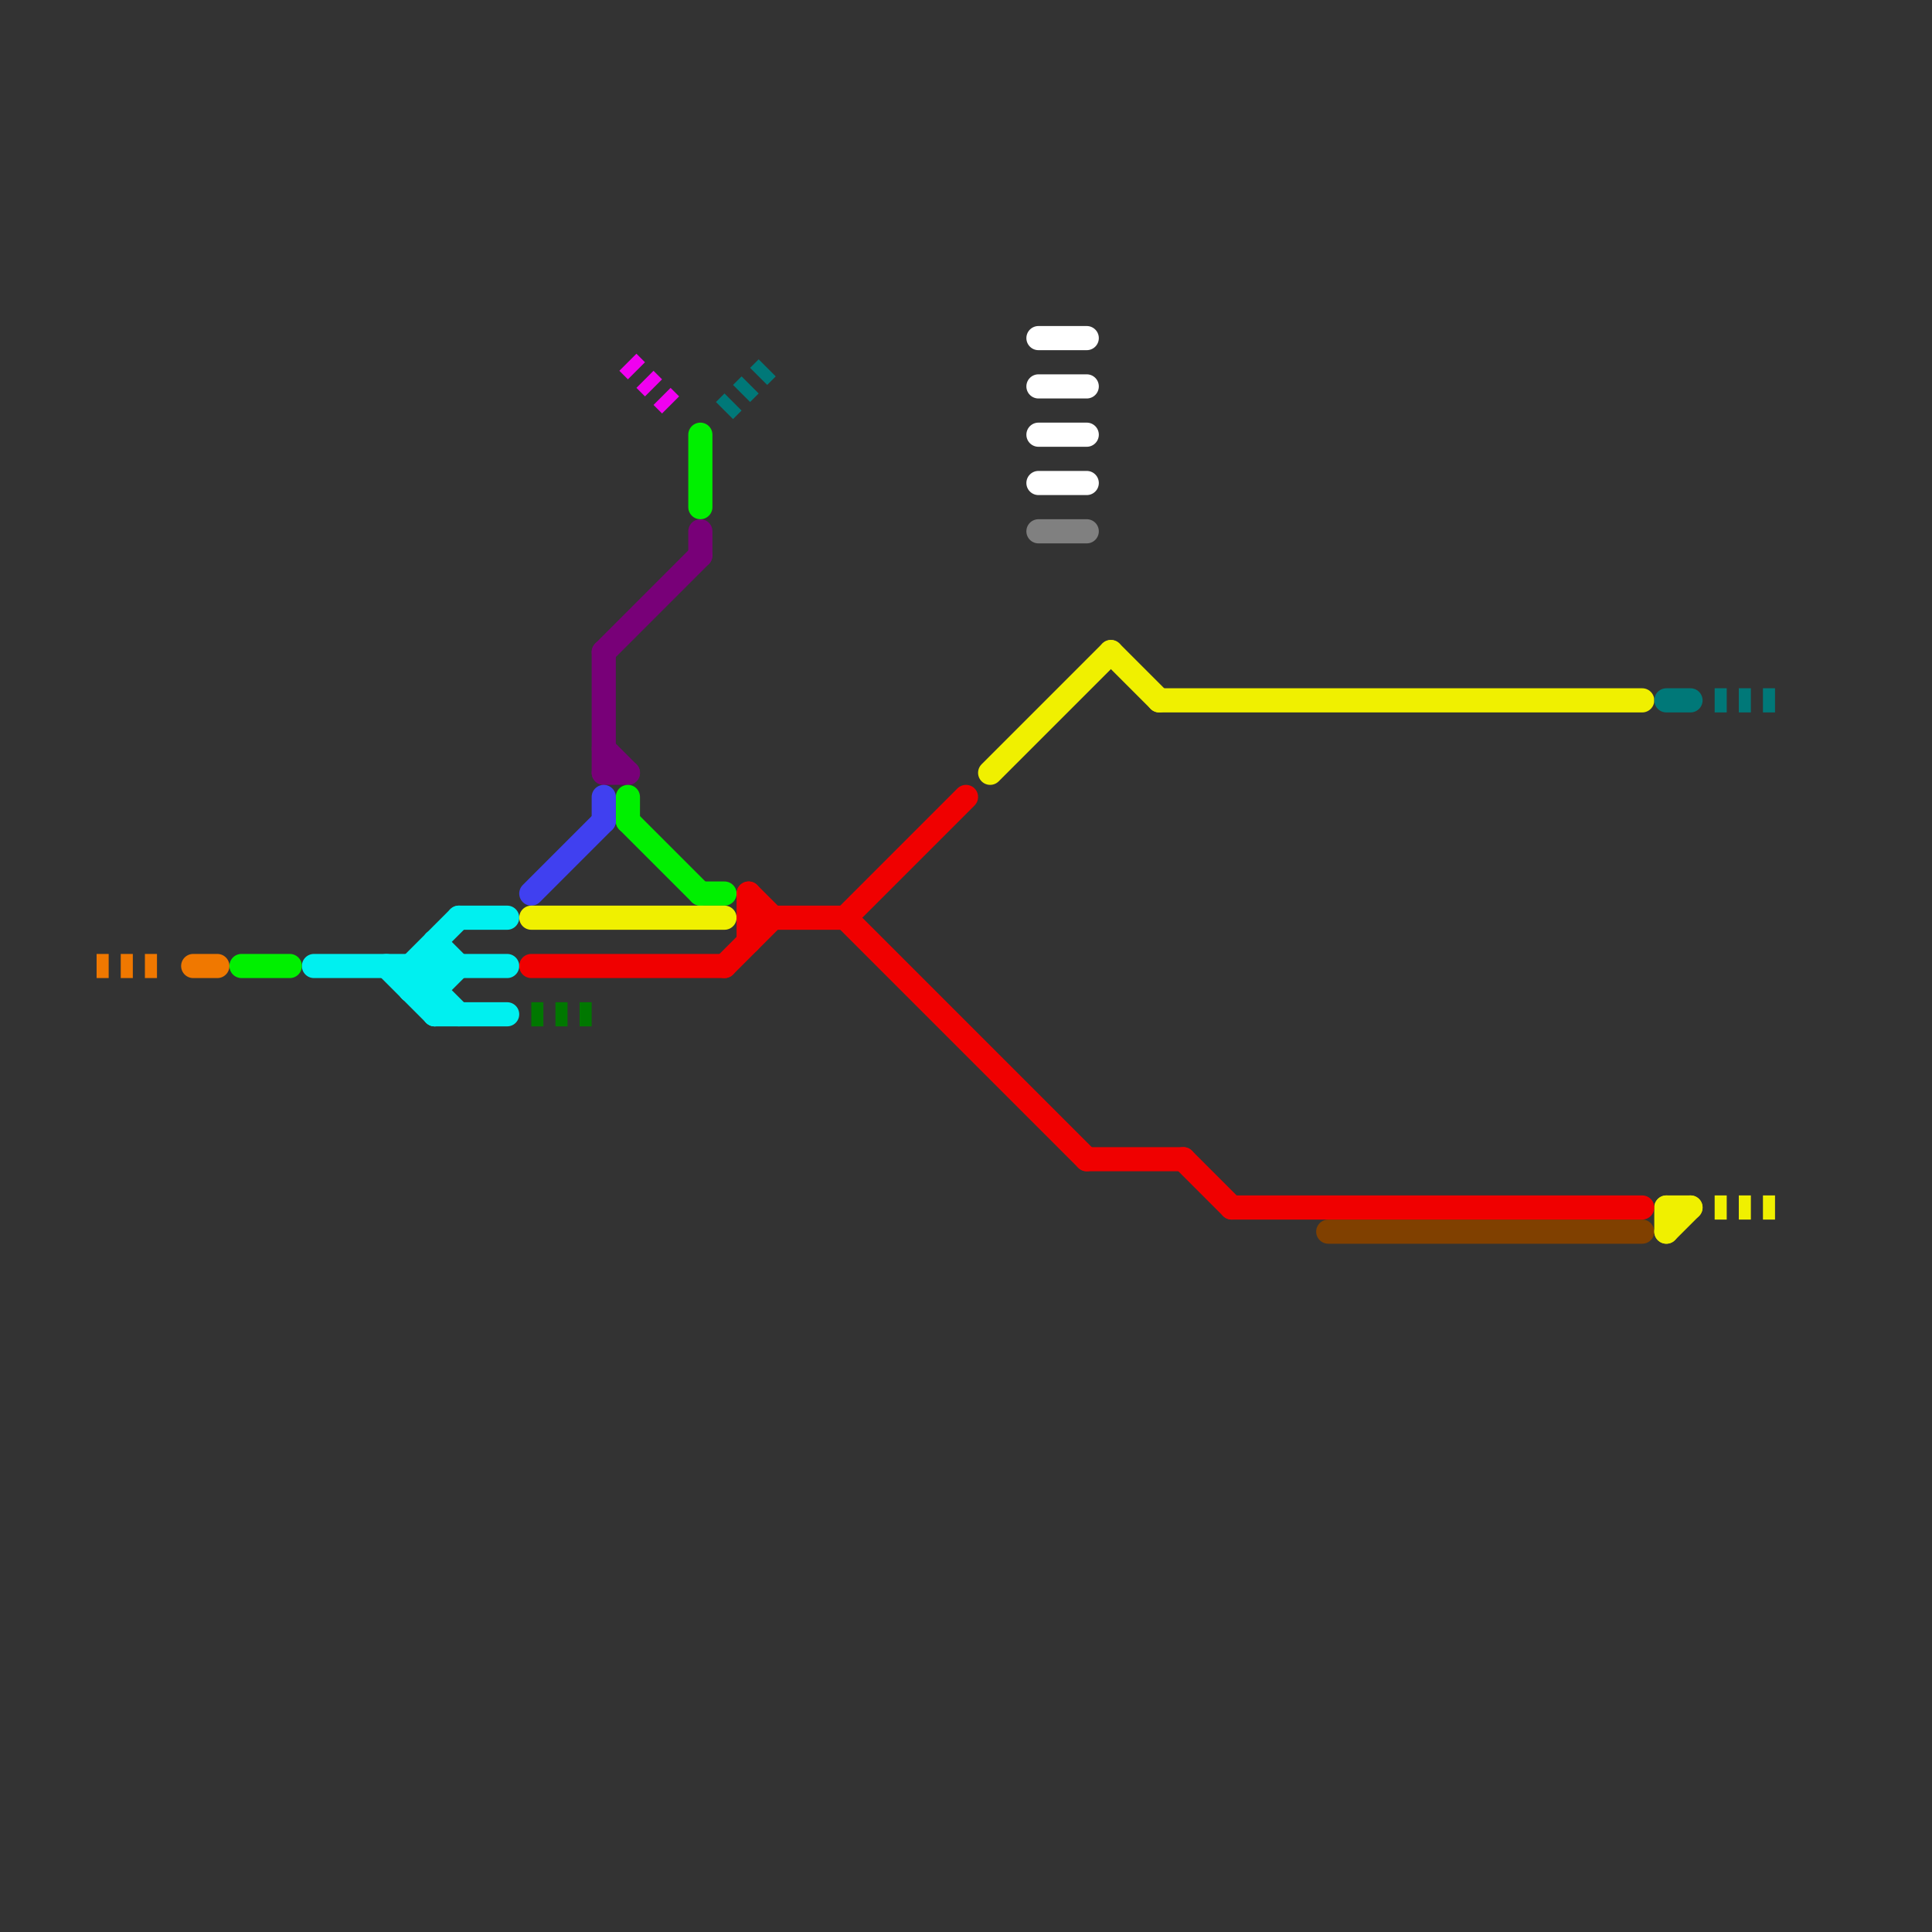 
<svg version="1.1" xmlns="http://www.w3.org/2000/svg" viewBox="0 0 80 80">
<rect x="0" y="0" width="80" height="80" fill="#333333" stroke="none"/>
<style>text { font: 1px Helvetica; font-weight: 600; white-space: pre; dominant-baseline: central; } line { stroke-width: 1; fill: none; stroke-linecap: round; stroke-linejoin: round; } .c0 { stroke: #780078 } .c1 { stroke: #804000 } .c2 { stroke: #808080 } .c3 { stroke: #00f0f0 } .c4 { stroke: #00f000 } .c5 { stroke: #f07800 } .c6 { stroke: #4040f0 } .c7 { stroke: #f0f000 } .c8 { stroke: #f00000 } .c9 { stroke: #007878 } .c10 { stroke: #f000f0 } .c11 { stroke: #ffffff } .c12 { stroke: #007800 } .w1 { stroke-width: 1; }.l2 { stroke-dasharray: .5 .5; stroke-linecap: butt; }</style><defs><g id="ct-xf"><circle r="0.5" fill="#fff" stroke="#000" stroke-width="0.2"/></g><g id="ct"><circle r="0.5" fill="#fff" stroke="#000" stroke-width="0.1"/></g><g id="csm-808080"><circle r="0.4" fill="#808080"/><circle r="0.2" fill="#fff"/></g></defs><line class="c0 " x1="29" y1="22" x2="29" y2="23"/><line class="c0 " x1="25" y1="31" x2="26" y2="32"/><line class="c0 " x1="25" y1="27" x2="25" y2="32"/><line class="c0 " x1="25" y1="32" x2="26" y2="32"/><line class="c0 " x1="25" y1="27" x2="29" y2="23"/><line class="c1 " x1="55" y1="51" x2="68" y2="51"/><line class="c2 " x1="43" y1="22" x2="45" y2="22"/><line class="c3 " x1="17" y1="40" x2="17" y2="41"/><line class="c3 " x1="18" y1="39" x2="18" y2="42"/><line class="c3 " x1="18" y1="42" x2="21" y2="42"/><line class="c3 " x1="13" y1="40" x2="21" y2="40"/><line class="c3 " x1="17" y1="40" x2="19" y2="38"/><line class="c3 " x1="18" y1="39" x2="19" y2="40"/><line class="c3 " x1="18" y1="41" x2="19" y2="40"/><line class="c3 " x1="17" y1="41" x2="18" y2="41"/><line class="c3 " x1="19" y1="38" x2="21" y2="38"/><line class="c3 " x1="17" y1="41" x2="18" y2="40"/><line class="c3 " x1="16" y1="40" x2="18" y2="42"/><line class="c3 " x1="17" y1="40" x2="19" y2="42"/><line class="c4 " x1="29" y1="37" x2="30" y2="37"/><line class="c4 " x1="26" y1="33" x2="26" y2="34"/><line class="c4 " x1="26" y1="34" x2="29" y2="37"/><line class="c4 " x1="10" y1="40" x2="12" y2="40"/><line class="c4 " x1="29" y1="18" x2="29" y2="21"/><line class="c5 " x1="8" y1="40" x2="9" y2="40"/><line class="c5 l2" x1="4" y1="40" x2="7" y2="40"/><line class="c6 " x1="22" y1="37" x2="25" y2="34"/><line class="c6 " x1="25" y1="33" x2="25" y2="34"/><line class="c7 " x1="46" y1="27" x2="48" y2="29"/><line class="c7 " x1="48" y1="29" x2="68" y2="29"/><line class="c7 " x1="69" y1="50" x2="69" y2="51"/><line class="c7 " x1="22" y1="38" x2="30" y2="38"/><line class="c7 " x1="69" y1="50" x2="70" y2="50"/><line class="c7 " x1="41" y1="32" x2="46" y2="27"/><line class="c7 " x1="69" y1="51" x2="70" y2="50"/><line class="c7 l2" x1="71" y1="50" x2="74" y2="50"/><line class="c8 " x1="35" y1="38" x2="45" y2="48"/><line class="c8 " x1="31" y1="38" x2="35" y2="38"/><line class="c8 " x1="35" y1="38" x2="40" y2="33"/><line class="c8 " x1="45" y1="48" x2="49" y2="48"/><line class="c8 " x1="49" y1="48" x2="51" y2="50"/><line class="c8 " x1="31" y1="37" x2="31" y2="39"/><line class="c8 " x1="22" y1="40" x2="30" y2="40"/><line class="c8 " x1="51" y1="50" x2="68" y2="50"/><line class="c8 " x1="31" y1="37" x2="32" y2="38"/><line class="c8 " x1="30" y1="40" x2="32" y2="38"/><line class="c9 l2" x1="71" y1="29" x2="74" y2="29"/><line class="c9 l2" x1="30" y1="17" x2="32" y2="15"/><line class="c9 " x1="69" y1="29" x2="70" y2="29"/><line class="c10 l2" x1="26" y1="15" x2="28" y2="17"/><line class="c11 " x1="43" y1="16" x2="45" y2="16"/><line class="c11 " x1="43" y1="20" x2="45" y2="20"/><line class="c11 " x1="43" y1="14" x2="45" y2="14"/><line class="c11 " x1="43" y1="18" x2="45" y2="18"/><line class="c12 l2" x1="22" y1="42" x2="25" y2="42"/>
</svg>
